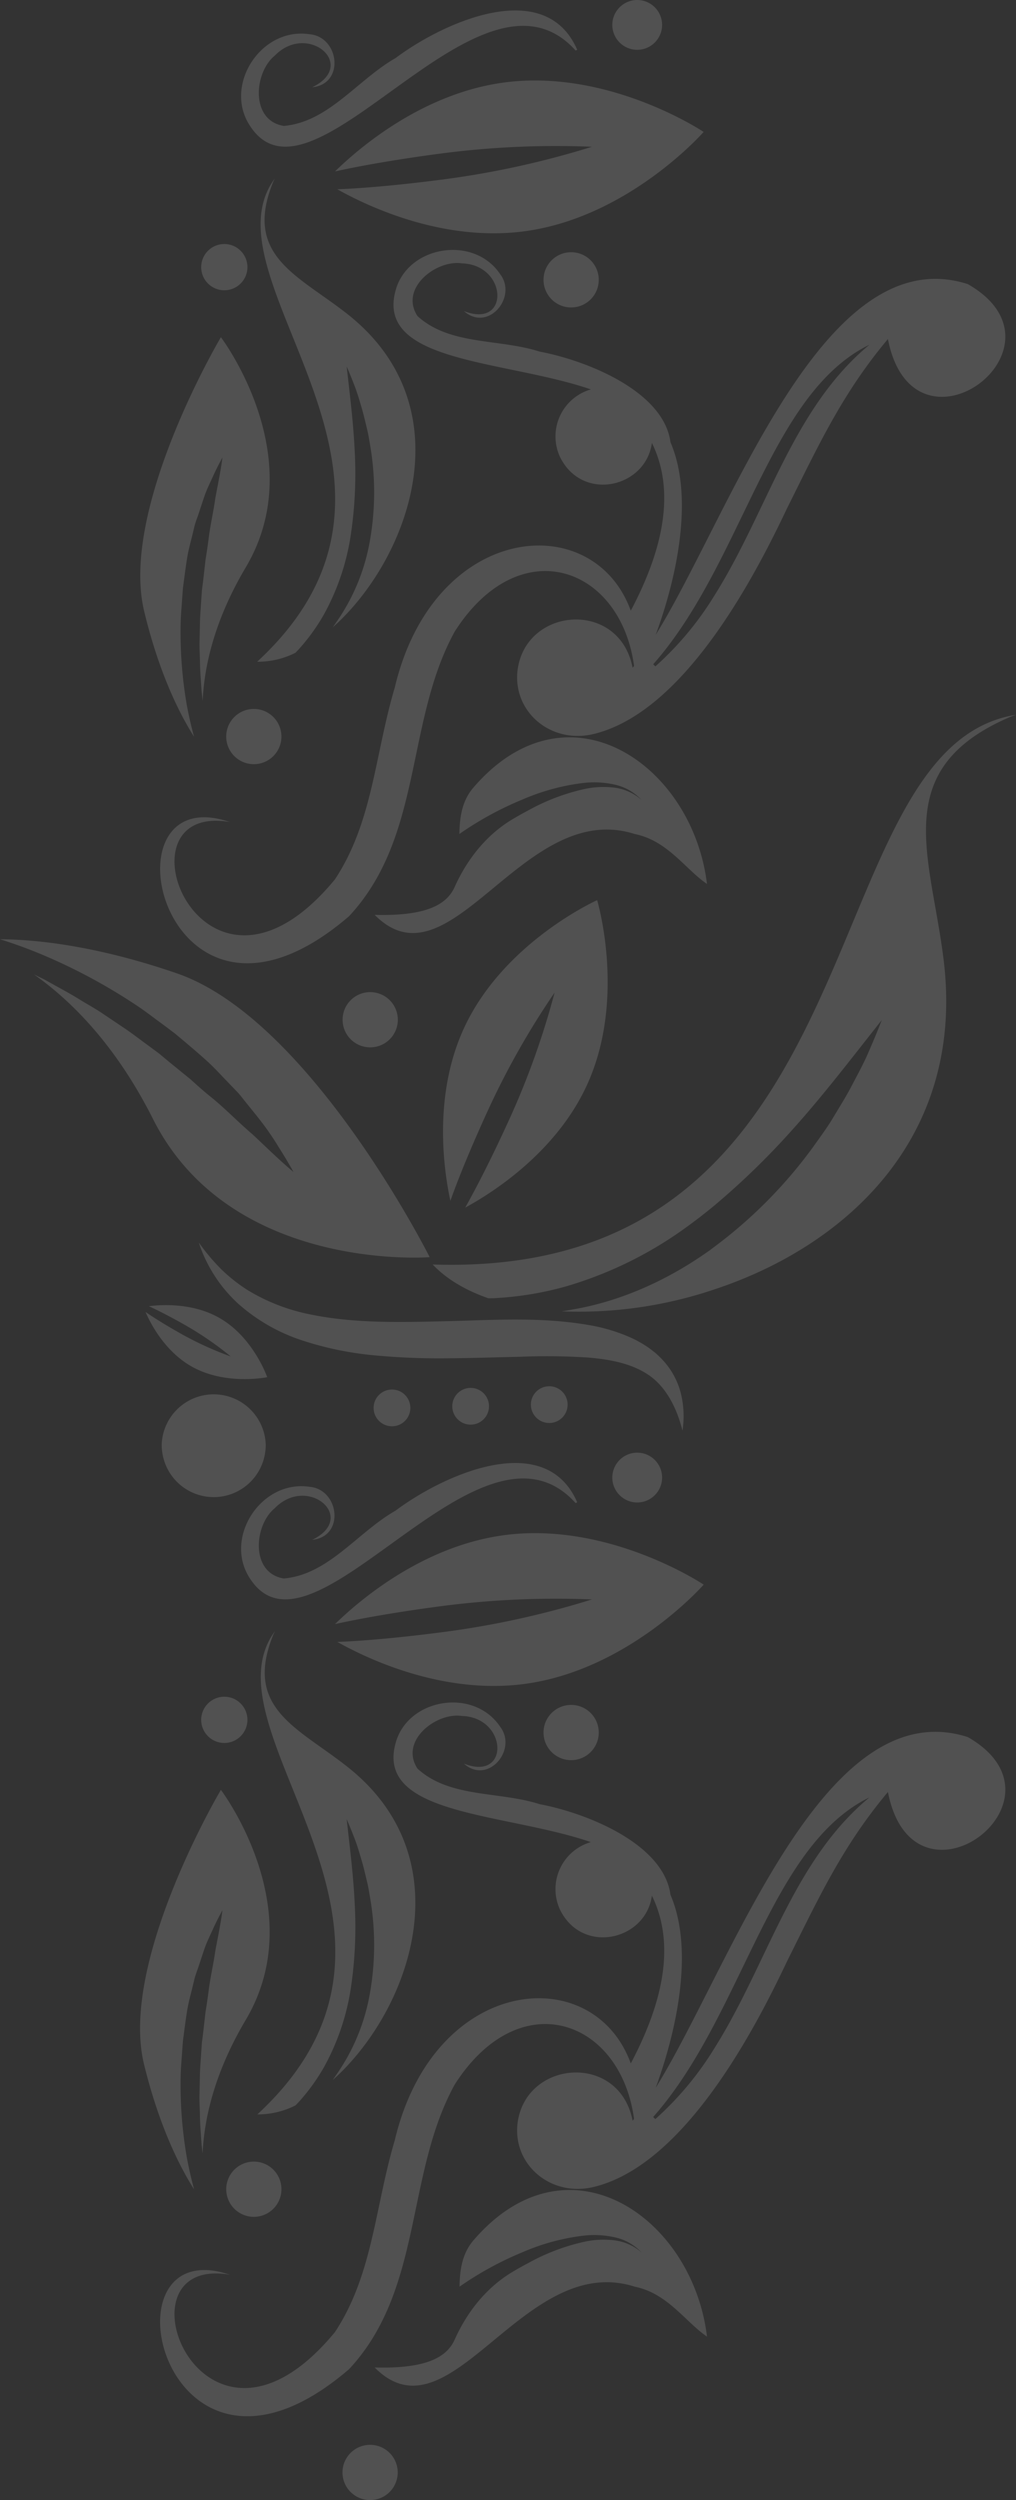 <svg xmlns="http://www.w3.org/2000/svg" viewBox="0 0 303.57 746.8"><rect x="0" y="0" width="303.57" height="746.8" fill="#333333" stroke="none"/><defs><style>.cls-1{opacity:0.15;}.cls-2{fill:#fff;}</style></defs><title>adzdfRisorsa 2</title><g id="Livello_2" data-name="Livello 2"><g id="Livello_1-2" data-name="Livello 1"><g class="cls-1"><path class="cls-2" d="M282,287.18C278.3,256,265.29,230,301.45,214.32c.7-.31,1.42-.54,2.12-.8-43.84,6.91-45.37,88.26-90.11,133.83-18.57,18.92-44.59,31.68-84.18,30.37,4.13,4.36,9.84,7.73,16.64,10.09.93,0,1.86,0,2.78-.09a97.38,97.38,0,0,0,20.46-3.47A117,117,0,0,0,205.87,366c2.59-1.88,5.11-3.86,7.59-5.91a226.81,226.81,0,0,0,23-22.3c9.42-10.43,18-21.71,27-33.08-1.28,3.38-2.7,6.7-4.14,10s-3.2,6.49-4.88,9.71-3.63,6.29-5.5,9.42-4.06,6.05-6.15,9a139.53,139.53,0,0,1-29.31,29.58c-.65.47-1.28,1-1.94,1.43-12.1,8.54-26.07,14.92-40.78,17.37-1,.19-2,.35-2.93.49a126.51,126.51,0,0,0,45.65-6.56C252.65,372.2,288.26,340,282,287.18Z"/><path class="cls-2" d="M265.3,535.29c7.62,39,56.73,2.37,23.87-16.4-32.75-10.52-56.29,33.84-75.71,72-6.22,12.23-12,23.82-17.55,32.78,6.5-17.75,11.4-41.43,4.42-57.66-2-15.22-24.93-24.41-39.13-27.09-12.11-3.89-26.84-1.79-36.46-10.61-5.47-8.34,5.67-16.89,13.28-15.73,13.69.42,14.35,19.69.58,14.23,7.18,6.43,16.1-4.12,10.85-11-7.92-11.85-27.79-8.48-31.29,5.05-5.79,21.56,32.73,20.6,58.39,29.4a14.62,14.62,0,0,0-9.22,20.2c6.68,13.56,25.65,9.16,27.45-4.21,7.93,16.11,1.78,34.82-6.31,50.13-11.19-30.87-58.84-26.35-70.51,22.93-5.95,20-6.56,40.2-17.89,57.33-39.6,48-67.12-23.37-31.37-17.14C28.87,666,49,755.21,104.3,707.7c22.17-23.8,16.79-58.11,31.55-85,19.36-30.34,49.58-19.52,53.6,10.26l-.43.53c-4-20.6-32.51-18.18-34.44,1.3-1.06,11.89,9.78,21.25,22.26,18.61,14.08-3.15,26.52-15.48,36.62-29.52,9.48-13.17,16.89-27.86,21.65-37.91C244.64,566.89,251.62,551.63,265.3,535.29ZM195.81,633l-.65-.62c7.22-8.18,13.05-17.79,18.3-27.76,14.32-27.16,24.33-57,46.34-67.73h0c-23.06,19.08-30.41,49.66-46.33,74.93A94.28,94.28,0,0,1,195.81,633Z"/><path class="cls-2" d="M150.74,24.63c-24.5,3.22-43.55,19.64-50.64,26.58,8-1.78,19.24-3.72,31.78-5.37a264.51,264.51,0,0,1,45-2,264.86,264.86,0,0,1-44,9.7c-12.53,1.65-23.91,2.69-32.09,3,8.65,4.87,31.3,15.79,55.8,12.56,31.25-4.11,53.65-29.69,53.65-29.69S182,20.51,150.74,24.63Z"/><path class="cls-2" d="M57.24,408.18c10.21,5.78,22.6,3.2,22.6,3.2s-4.16-12-14.37-17.74c-8-4.54-17.35-3.93-21-3.46,2.78,1.26,6.56,3.21,10.66,5.53a98.64,98.64,0,0,1,13.83,9.49,98.17,98.17,0,0,1-15.25-7c-4.1-2.32-7.72-4.56-10.23-6.3C44.94,395.31,49.23,403.64,57.24,408.18Z"/><path class="cls-2" d="M139,360.73c7.87-4.27,27.09-16.34,36.37-36.6,11.85-25.85,3.05-55.24,3.05-55.24s-28,12.52-39.85,38.37c-9.29,20.27-5.89,42.7-4,51.45,2.47-7,6.39-16.49,11.14-26.86a239.36,239.36,0,0,1,20-35.36A238.26,238.26,0,0,1,152,334.75C147.27,345.12,142.61,354.32,139,360.73Z"/><path class="cls-2" d="M74.61,37.46C93.27,66.8,143.35-16.79,172,15.1l.46-.25c-9.57-22-39.93-8.25-54.28,2.5-11.37,6.48-20,19.1-33.38,20.27-10.12-1.64-8.87-16-2.71-21,9.84-10.09,24.91,2.79,11.2,9.45,9.86-1,8.06-15.08-.77-15.84C78,8,66.78,25.42,74.61,37.46Z"/><path class="cls-2" d="M43.07,182.55c4.53,18.88,10.77,31,14.91,37.52-.86-3.12-1.57-6.29-2.17-9.47A127.06,127.06,0,0,1,54,185.28c.09-2.11.28-4.22.42-6.34l.23-3.16.41-3.15c.28-2.1.56-4.2.91-6.28s.91-4.13,1.42-6.18l.74-3.08c.27-1,.63-2,1-3,.67-2,1.31-4,2-6s1.65-3.89,2.51-5.8,1.83-3.8,2.83-5.65c-.54,4.22-1.42,8.27-2.16,12.33-.56,4.11-1.53,8.1-2,12.18q-.4,3-.9,6.07l-.69,6.08-.38,3-.21,3c-.12,2-.3,4.07-.37,6.11l-.13,6.1c-.08,2,.09,4.08.12,6.11s.15,4.07.3,6.11l.21,3.05.3,2.59c.43-9.93,3.3-23.74,12.87-39.89C93.08,136.37,66,100.73,66,100.73S35.69,151.82,43.07,182.55Z"/><path class="cls-2" d="M12.21,285A169.75,169.75,0,0,1,42,301.13c2.32,1.62,4.55,3.36,6.83,5l3.39,2.55,3.25,2.72c2.15,1.83,4.31,3.66,6.39,5.55s4,4,5.93,6l2.93,3.05c1,1,1.81,2.16,2.71,3.25,1.76,2.2,3.56,4.36,5.25,6.61a83.1,83.1,0,0,1,4.71,7c1.51,2.37,2.95,4.79,4.31,7.24-4.35-3.64-8.27-7.55-12.31-11.31-4.21-3.58-8-7.55-12.24-11C61,326.09,59,324.29,57,322.47l-6.34-5.16-3.14-2.61-3.28-2.43c-2.2-1.6-4.35-3.27-6.59-4.81l-6.77-4.55c-2.24-1.55-4.64-2.83-6.95-4.26s-4.69-2.76-7.09-4.06l-3.58-2-3.13-1.53c10.86,7.64,24.32,20.81,35.58,43.19,23.14,46,82.67,41.28,82.67,41.28s-35.58-70.9-75.43-84.74C28.43,282.33,10.33,280.62,0,280.57,4.13,281.85,8.2,283.34,12.21,285Z"/><path class="cls-2" d="M82.12,53.3c-22.5,30.49,54.57,89.1-5.28,144.37A24.91,24.91,0,0,0,88.26,195c.39-.4.78-.8,1.16-1.22a59,59,0,0,0,7.32-10.16,70.73,70.73,0,0,0,8-23.38A123.08,123.08,0,0,0,106,135.12c-.37-8.47-1.45-17-2.42-25.65.88,2,1.68,4,2.47,6.07s1.38,4.14,2,6.24,1.1,4.24,1.62,6.37.82,4.32,1.19,6.5a83.31,83.31,0,0,1-.28,26.55,60.4,60.4,0,0,1-10.15,24.74c-.34.5-.69,1-1,1.45,22.71-20.18,39.62-65.43,4.7-93.32C89.27,82.26,72.66,76.61,81.54,54.54,81.71,54.11,81.92,53.71,82.12,53.3Z"/><path class="cls-2" d="M174.61,235.7a62.48,62.48,0,0,0-16.76,6.37c-1.68.89-3.34,1.83-5,2.82-7.67,4.67-13.32,11.87-17,20.06-2.36,5.26-8.44,8.75-23.9,8.33,22.69,22.92,44.29-34.83,77.7-24.15,9.87,2,15.09,10.5,21.59,14.92-4.34-35.78-41.72-61.42-69.77-28.81-3.47,4-4.13,8.95-4.21,13.88a98.53,98.53,0,0,1,19-10.36,65.13,65.13,0,0,1,18.07-4.88,28,28,0,0,1,9.36.5,15.59,15.59,0,0,1,8,4.57,15.13,15.13,0,0,0-8.13-3.67A26.82,26.82,0,0,0,174.61,235.7Z"/><path class="cls-2" d="M200.33,132.1c-2-15.21-24.93-24.4-39.13-27.08-12.11-3.9-26.84-1.79-36.46-10.61-5.47-8.34,5.67-16.9,13.28-15.74,13.69.43,14.35,19.69.58,14.24,7.18,6.42,16.1-4.13,10.85-11-7.92-11.85-27.79-8.47-31.29,5-5.79,21.57,32.73,20.61,58.39,29.41a14.61,14.61,0,0,0-9.22,20.19c6.68,13.57,25.65,9.17,27.45-4.21,7.93,16.12,1.78,34.83-6.31,50.13-11.19-30.87-58.84-26.34-70.51,22.93-5.95,20-6.56,40.21-17.89,57.33-39.6,48-67.12-23.36-31.37-17.13-39.83-13.6-19.67,75.63,35.6,28.12,22.17-23.81,16.79-58.12,31.55-85,19.36-30.35,49.58-19.53,53.6,10.26l-.43.53c-4-20.61-32.51-18.18-34.44,1.29-1.06,11.89,9.78,21.26,22.26,18.62,14.08-3.16,26.52-15.48,36.62-29.52,9.48-13.18,16.89-27.86,21.65-37.92,9.53-19.07,16.51-34.33,30.19-50.67,7.62,39,56.73,2.36,23.87-16.4-32.75-10.52-56.29,33.84-75.71,72-6.22,12.22-12,23.82-17.55,32.78C202.41,172,207.31,148.34,200.33,132.1Zm13.13,38.59c14.32-27.16,24.33-57,46.34-67.73h0c-23.06,19.08-30.41,49.65-46.33,74.92a94.33,94.33,0,0,1-17.65,21.18l-.65-.63C202.38,190.26,208.21,180.65,213.46,170.69Z"/><circle class="cls-2" cx="75.84" cy="220.02" r="8.25"/><circle class="cls-2" cx="190.39" cy="7.44" r="7.44"/><circle class="cls-2" cx="110.61" cy="304.61" r="8.25" transform="translate(-182.99 167.43) rotate(-45)"/><circle class="cls-2" cx="117.12" cy="420.56" r="5.49"/><circle class="cls-2" cx="140.62" cy="420.07" r="5.49"/><circle class="cls-2" cx="164.11" cy="419.58" r="5.49"/><circle class="cls-2" cx="170.65" cy="83.59" r="8.25"/><circle class="cls-2" cx="67.02" cy="79.8" r="6.91"/><path class="cls-2" d="M203.48,416.42a22.78,22.78,0,0,0-5.61-10.31,27.28,27.28,0,0,0-2.2-2.1c-.79-.6-1.58-1.26-2.42-1.79a32.85,32.85,0,0,0-5.23-2.85A52.17,52.17,0,0,0,177,396c-14.85-2.74-29.21-1.69-43.21-1.35s-27.82.72-41-2a57.48,57.48,0,0,1-18.61-7.16,48.3,48.3,0,0,1-8-6.28,60.53,60.53,0,0,1-6.79-8.06,42.85,42.85,0,0,0,11.79,18.29,54,54,0,0,0,19.46,11.07,97.66,97.66,0,0,0,21.7,4.39,207.85,207.85,0,0,0,21.66.84c7.15-.06,14.22-.3,21.19-.45a195.73,195.73,0,0,1,20.46.22c6.59.55,13,1.74,18.11,5.19s8.43,9.66,10.16,16.66A28.56,28.56,0,0,0,203.48,416.42Z"/><path class="cls-2" d="M210.25,473.35S182,454.44,150.74,458.56c-24.5,3.23-43.55,19.64-50.64,26.58,8-1.78,19.24-3.72,31.78-5.37a265.07,265.07,0,0,1,45-2,264.29,264.29,0,0,1-44,9.69c-12.53,1.65-23.91,2.7-32.09,3,8.65,4.87,31.3,15.79,55.8,12.57C187.85,498.93,210.25,473.35,210.25,473.35Z"/><path class="cls-2" d="M172,449l.46-.26c-9.57-22-39.93-8.24-54.28,2.51-11.37,6.47-20,19.1-33.38,20.27-10.12-1.65-8.87-16-2.71-21,9.84-10.09,24.91,2.79,11.2,9.45,9.86-1,8.06-15.08-.77-15.84C78,441.94,66.78,459.35,74.61,471.4,93.27,500.73,143.35,417.15,172,449Z"/><path class="cls-2" d="M62.29,595.08c-.27,2-.57,4.06-.9,6.07l-.69,6.08-.38,3-.21,3.05c-.12,2-.3,4.06-.37,6.1l-.13,6.11c-.08,2,.09,4.07.12,6.11s.15,4.07.3,6.1l.21,3,.3,2.59c.43-9.93,3.3-23.74,12.87-39.89C93.08,570.31,66,534.66,66,534.66s-30.35,51.1-23,81.82C47.6,635.36,53.84,647.47,58,654c-.86-3.13-1.57-6.29-2.17-9.48A127,127,0,0,1,54,619.22c.09-2.12.28-4.23.42-6.34l.23-3.17.41-3.15c.28-2.09.56-4.19.91-6.28s.91-4.13,1.42-6.18l.74-3.08c.27-1,.63-2,1-3,.67-2,1.31-4,2-6s1.65-3.88,2.51-5.8,1.83-3.79,2.83-5.64c-.54,4.21-1.42,8.26-2.16,12.33C63.73,587,62.76,591,62.29,595.08Z"/><path class="cls-2" d="M100.41,619.88c-.34.49-.69,1-1,1.45,22.71-20.18,39.62-65.43,4.7-93.32-14.79-11.82-31.4-17.47-22.52-39.54.17-.42.38-.82.58-1.24-22.5,30.49,54.57,89.1-5.28,144.37a24.89,24.89,0,0,0,11.42-2.71c.39-.41.78-.81,1.16-1.22a59.74,59.74,0,0,0,7.32-10.16,70.8,70.8,0,0,0,8-23.38A123.21,123.21,0,0,0,106,569.05c-.37-8.47-1.45-17-2.42-25.64.88,2,1.68,4,2.47,6.06s1.38,4.15,2,6.24,1.1,4.24,1.62,6.38.82,4.31,1.19,6.49a83.31,83.31,0,0,1-.28,26.55A60.44,60.44,0,0,1,100.41,619.88Z"/><path class="cls-2" d="M141.51,669.17c-3.47,4-4.13,9-4.21,13.89a98.58,98.58,0,0,1,19-10.37,64.77,64.77,0,0,1,18.07-4.87,28,28,0,0,1,9.36.5,15.5,15.5,0,0,1,8,4.56,15,15,0,0,0-8.13-3.66,26.82,26.82,0,0,0-8.93.41A62.17,62.17,0,0,0,157.85,676c-1.68.88-3.34,1.82-5,2.81-7.67,4.68-13.32,11.87-17,20.07-2.36,5.25-8.44,8.74-23.9,8.32,22.69,22.92,44.29-34.83,77.7-24.14,9.87,2,15.09,10.49,21.59,14.91C206.94,662.2,169.56,636.56,141.51,669.17Z"/><circle class="cls-2" cx="75.84" cy="653.95" r="8.25" transform="translate(-557.35 473.76) rotate(-67.5)"/><circle class="cls-2" cx="190.39" cy="441.37" r="7.44"/><circle class="cls-2" cx="110.61" cy="738.54" r="8.25" transform="translate(-166.72 45.17) rotate(-13.28)"/><circle class="cls-2" cx="170.65" cy="517.53" r="8.25"/><circle class="cls-2" cx="67.02" cy="513.74" r="6.91"/><path class="cls-2" d="M63.86,447.21a15.54,15.54,0,0,0,15.36-13.28,15.34,15.34,0,0,0,.18-2.27,15.55,15.55,0,0,0-31.09,0,15.33,15.33,0,0,0,.19,2.27A15.53,15.53,0,0,0,63.86,447.21Z"/></g></g></g></svg>